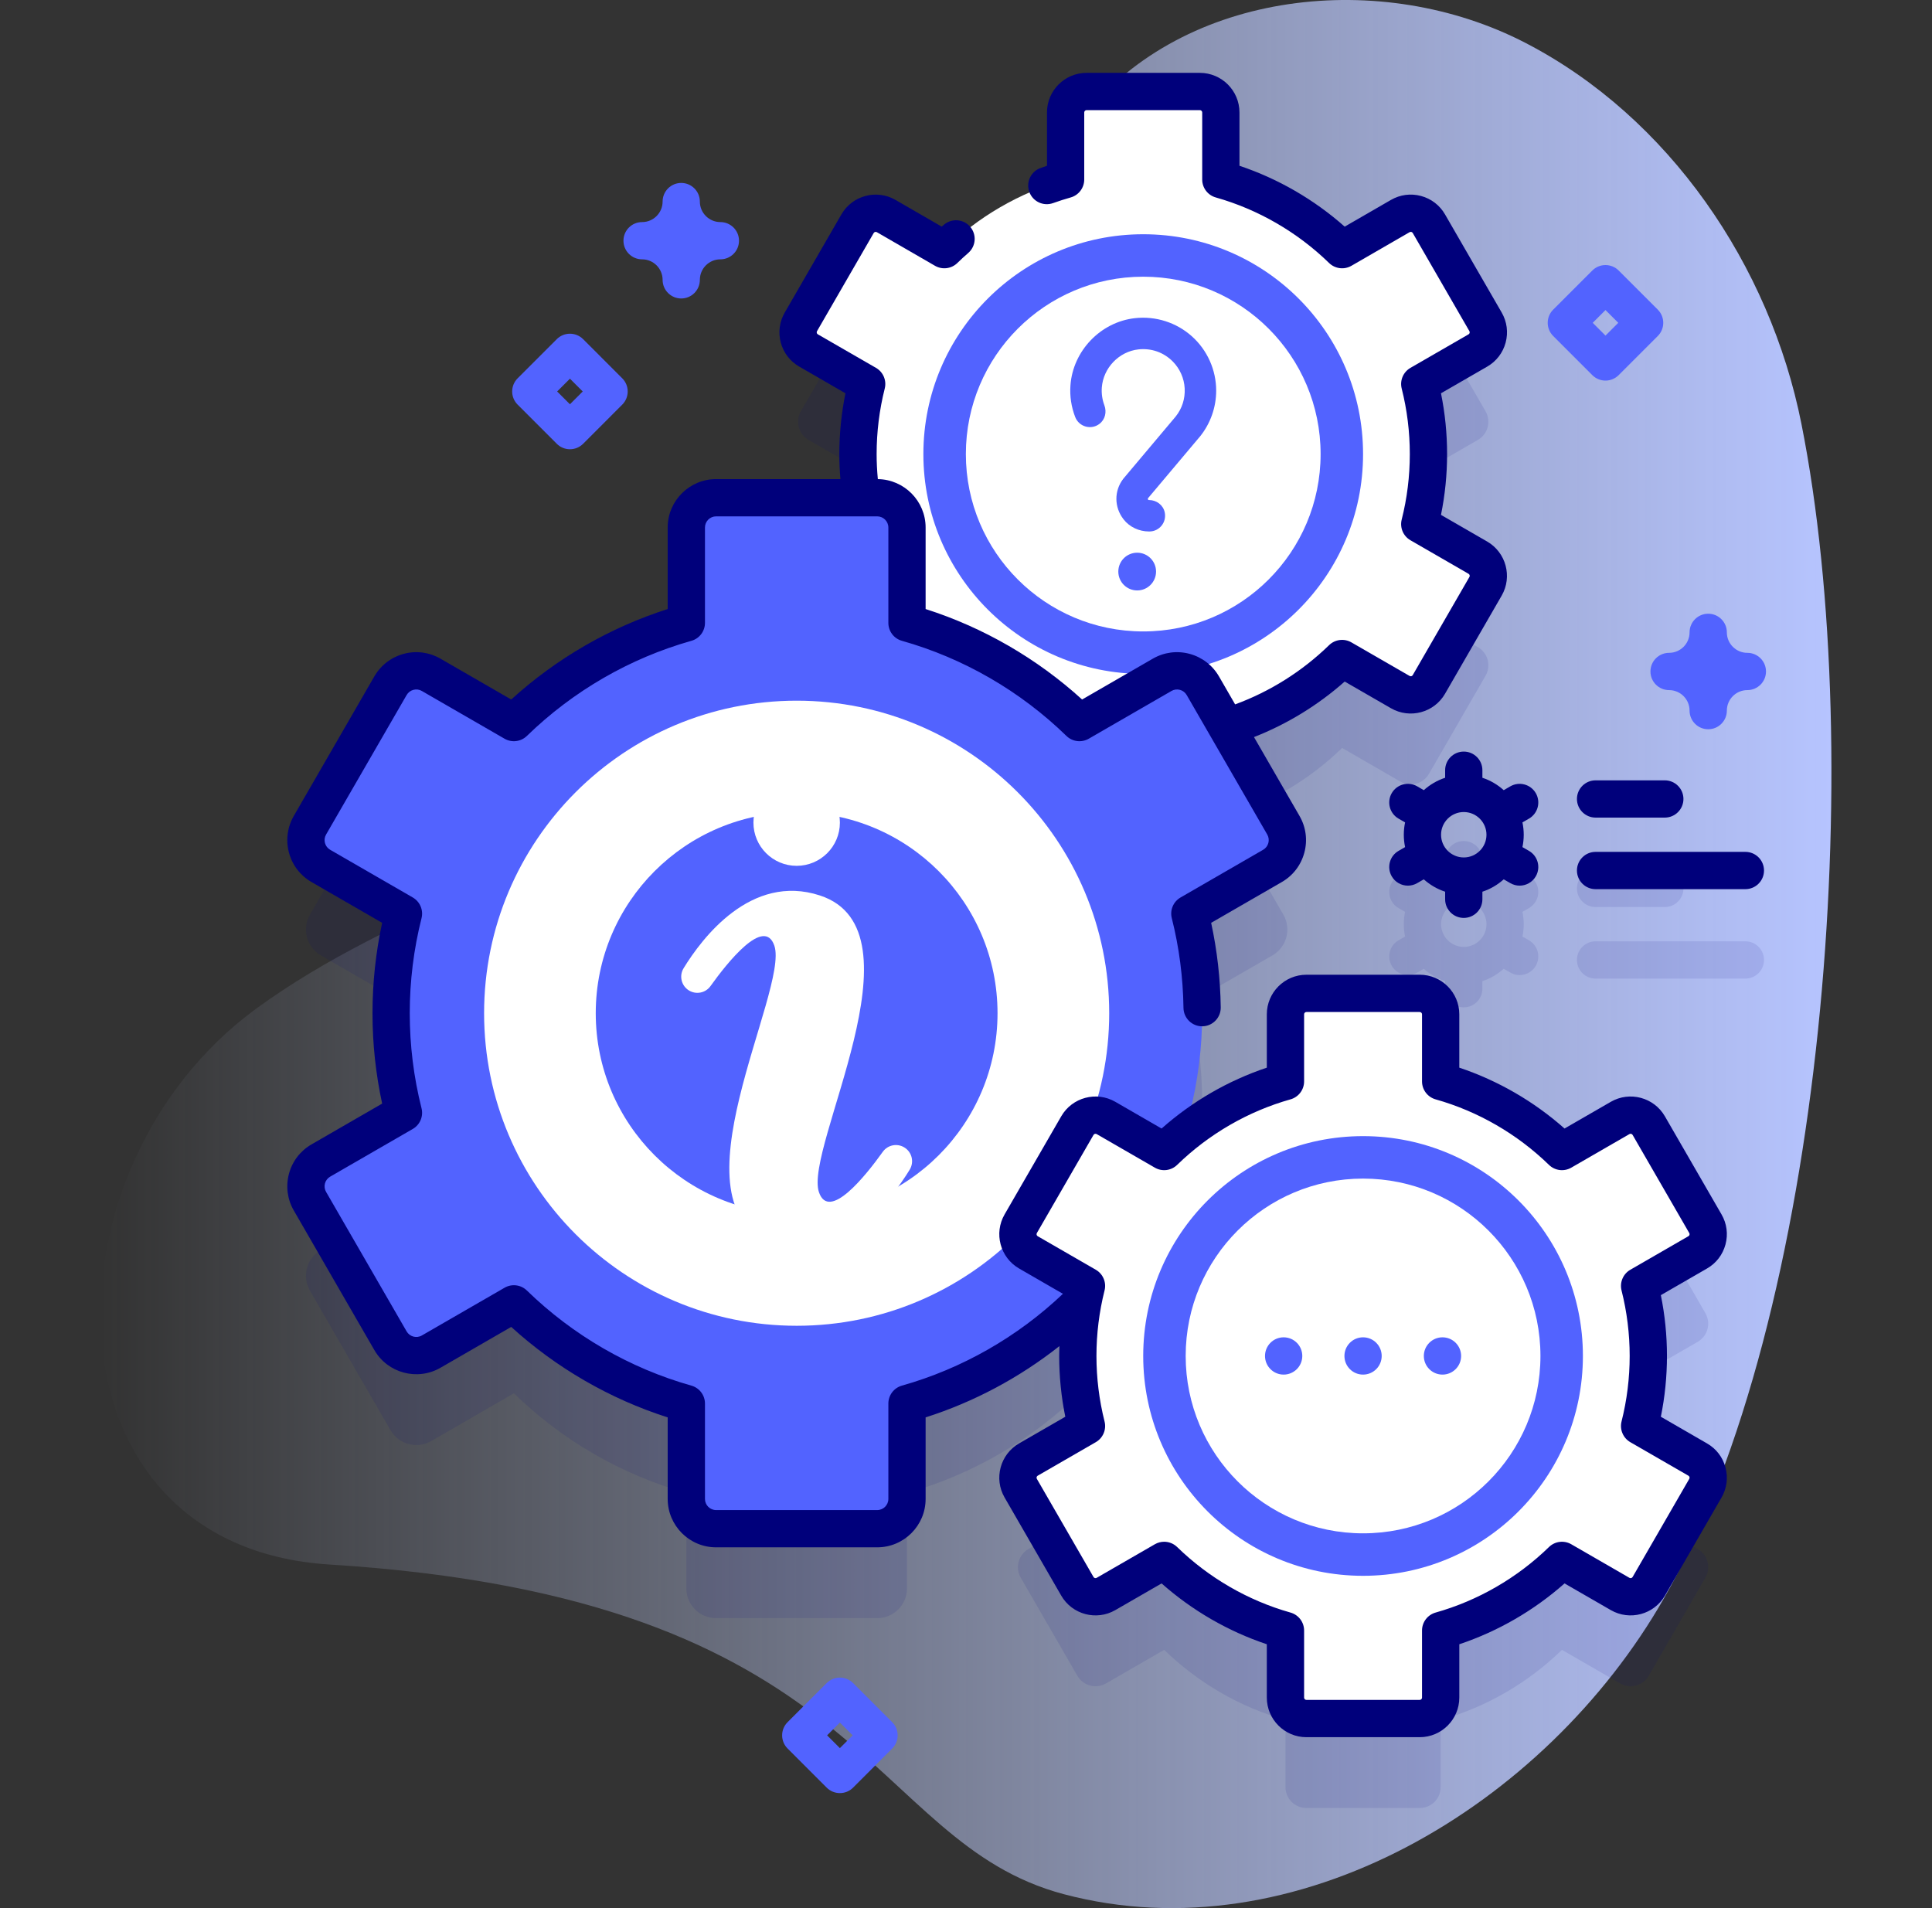 <svg width="81" height="80" viewBox="0 0 81 80" fill="none" xmlns="http://www.w3.org/2000/svg">
<rect x="0" y="0" width="81" height="80" fill="#333333" stroke="none"/>
<path d="M75.525 17.768C74.203 11.124 69.97 4.911 63.954 1.797C57.938 -1.317 49.676 -0.438 45.448 4.855C43.095 7.8 42.218 11.614 40.886 15.14C37.245 24.786 29.665 32.878 20.278 37.141C16.969 38.644 13.677 40.146 10.742 42.289C1.582 48.978 1.582 64.833 13.824 65.596C36.406 67.002 36.273 77.207 44.599 79.416C54.303 81.99 64.775 75.733 69.759 67.017C76.519 55.196 78.306 31.746 75.525 17.768Z" fill="url(#paint0_linear_1569_3633)"/>
<g opacity="0.1">
<path d="M66.895 38.029H69.797C70.229 38.029 70.579 37.679 70.579 37.248C70.579 36.817 70.229 36.467 69.797 36.467H66.895C66.464 36.467 66.114 36.817 66.114 37.248C66.114 37.679 66.464 38.029 66.895 38.029Z" fill="#00007B"/>
<path d="M73.175 39.466H66.895C66.464 39.466 66.114 39.816 66.114 40.248C66.114 40.679 66.464 41.029 66.895 41.029H73.175C73.607 41.029 73.957 40.679 73.957 40.248C73.957 39.816 73.607 39.466 73.175 39.466Z" fill="#00007B"/>
<path d="M64.389 37.004C64.173 36.631 63.695 36.503 63.322 36.718L63.044 36.879C62.788 36.648 62.485 36.469 62.15 36.359V36.042C62.15 35.611 61.8 35.261 61.369 35.261C60.937 35.261 60.588 35.611 60.588 36.042V36.359C60.253 36.469 59.95 36.648 59.693 36.879L59.416 36.718C59.042 36.503 58.565 36.631 58.349 37.004C58.133 37.378 58.261 37.856 58.635 38.072L58.909 38.23C58.874 38.397 58.855 38.57 58.855 38.748C58.855 38.925 58.874 39.099 58.909 39.266L58.635 39.424C58.261 39.64 58.133 40.117 58.349 40.491C58.494 40.742 58.756 40.882 59.026 40.882C59.159 40.882 59.293 40.848 59.416 40.777L59.693 40.617C59.95 40.847 60.253 41.026 60.588 41.136V41.454C60.588 41.885 60.937 42.235 61.369 42.235C61.8 42.235 62.15 41.885 62.15 41.454V41.136C62.485 41.026 62.788 40.847 63.044 40.617L63.322 40.777C63.445 40.848 63.579 40.882 63.711 40.882C63.981 40.882 64.244 40.742 64.389 40.491C64.605 40.117 64.477 39.64 64.103 39.424L63.829 39.266C63.864 39.099 63.883 38.925 63.883 38.748C63.883 38.57 63.864 38.397 63.829 38.23L64.103 38.072C64.477 37.856 64.605 37.378 64.389 37.004ZM61.369 39.7C60.844 39.7 60.417 39.273 60.417 38.748C60.417 38.223 60.844 37.796 61.369 37.796C61.894 37.796 62.321 38.223 62.321 38.748C62.321 39.273 61.894 39.7 61.369 39.7Z" fill="#00007B"/>
</g>
<path opacity="0.1" d="M71.178 64.945L68.742 63.538C68.979 62.598 69.106 61.614 69.106 60.601C69.106 59.587 68.98 58.603 68.742 57.663L71.178 56.257C71.598 56.014 71.742 55.477 71.5 55.057L69.125 50.943C68.882 50.523 68.345 50.379 67.925 50.621L65.486 52.03C64.08 50.663 62.341 49.637 60.401 49.09V46.277C60.401 45.792 60.007 45.399 59.522 45.399H54.772C54.287 45.399 53.894 45.792 53.894 46.277V49.09C52.639 49.444 51.469 49.998 50.419 50.715L49.885 50.407C50.223 49.071 50.403 47.672 50.403 46.231C50.403 44.79 50.223 43.391 49.885 42.054L53.349 40.055C53.946 39.71 54.151 38.946 53.806 38.349L51.426 34.226C53.268 33.663 54.922 32.669 56.269 31.359L58.708 32.767C59.128 33.01 59.665 32.866 59.908 32.446L62.283 28.332C62.525 27.912 62.381 27.375 61.961 27.132L59.525 25.725C59.762 24.785 59.889 23.801 59.889 22.788C59.889 21.774 59.763 20.79 59.525 19.85L61.961 18.444C62.381 18.201 62.525 17.664 62.283 17.244L59.908 13.13C59.665 12.71 59.128 12.566 58.708 12.808L56.269 14.217C54.863 12.85 53.124 11.824 51.184 11.277V8.464C51.184 7.979 50.79 7.586 50.305 7.586H45.555C45.07 7.586 44.676 7.979 44.676 8.464V11.277C42.736 11.824 40.996 12.849 39.592 14.217L37.153 12.808C36.732 12.566 36.195 12.71 35.953 13.13L33.577 17.244C33.335 17.664 33.479 18.201 33.899 18.444L36.335 19.85C36.098 20.79 35.971 21.774 35.971 22.788C35.971 23.41 36.019 24.021 36.111 24.618H30.024C29.334 24.618 28.775 25.177 28.775 25.867V29.866C26.016 30.644 23.543 32.101 21.545 34.045L18.077 32.043C17.48 31.698 16.716 31.903 16.371 32.5L12.995 38.349C12.65 38.946 12.854 39.71 13.452 40.055L16.916 42.055C16.578 43.391 16.398 44.79 16.398 46.231C16.398 47.672 16.578 49.071 16.916 50.407L13.452 52.407C12.854 52.752 12.65 53.516 12.995 54.113L16.371 59.962C16.716 60.559 17.48 60.764 18.077 60.419L21.545 58.417C23.543 60.361 26.016 61.818 28.775 62.596V66.595C28.775 67.285 29.334 67.844 30.024 67.844H36.777C37.467 67.844 38.026 67.285 38.026 66.595V62.596C40.785 61.818 43.258 60.361 45.255 58.417L45.376 58.486C45.253 59.173 45.188 59.879 45.188 60.601C45.188 61.614 45.315 62.599 45.552 63.538L43.116 64.945C42.696 65.188 42.552 65.725 42.794 66.145L45.169 70.259C45.412 70.679 45.949 70.823 46.37 70.58L48.809 69.172C50.214 70.539 51.953 71.564 53.894 72.112V74.924C53.894 75.409 54.287 75.803 54.772 75.803H59.522C60.007 75.803 60.401 75.409 60.401 74.924V72.112C62.341 71.564 64.081 70.539 65.486 69.172L67.925 70.58C68.345 70.823 68.882 70.679 69.125 70.259L71.5 66.145C71.743 65.725 71.598 65.188 71.178 64.945Z" fill="#00007B"/>
<path d="M59.889 19.038C59.889 18.024 59.762 17.04 59.525 16.1L61.961 14.694C62.381 14.451 62.525 13.914 62.283 13.494L59.908 9.38C59.665 8.96 59.128 8.816 58.708 9.058L56.269 10.467C54.863 9.1 53.124 8.074 51.184 7.527V4.714C51.184 4.229 50.79 3.836 50.305 3.836H45.555C45.07 3.836 44.676 4.229 44.676 4.714V7.527C42.736 8.074 40.997 9.099 39.592 10.467L37.152 9.058C36.732 8.816 36.195 8.96 35.952 9.38L33.577 13.494C33.335 13.914 33.479 14.451 33.899 14.694L36.335 16.1C36.098 17.04 35.971 18.024 35.971 19.038C35.971 20.051 36.098 21.035 36.335 21.975L33.899 23.382C33.479 23.624 33.335 24.162 33.577 24.582L35.952 28.696C36.195 29.116 36.732 29.26 37.152 29.017L39.592 27.609C40.997 28.976 42.736 30.001 44.676 30.549V33.361C44.676 33.846 45.07 34.24 45.555 34.24H50.305C50.79 34.24 51.184 33.846 51.184 33.361V30.548C53.124 30.001 54.864 28.976 56.269 27.609L58.708 29.017C59.128 29.259 59.665 29.116 59.908 28.695L62.283 24.582C62.525 24.162 62.381 23.624 61.961 23.382L59.525 21.975C59.762 21.035 59.889 20.051 59.889 19.038Z" fill="white"/>
<path d="M47.93 28.255C53.021 28.255 57.147 24.128 57.147 19.038C57.147 13.947 53.021 9.821 47.93 9.821C42.84 9.821 38.713 13.947 38.713 19.038C38.713 24.128 42.84 28.255 47.93 28.255Z" fill="#5263FF"/>
<path d="M47.93 26.474C52.037 26.474 55.367 23.145 55.367 19.038C55.367 14.931 52.037 11.601 47.93 11.601C43.823 11.601 40.494 14.931 40.494 19.038C40.494 23.145 43.823 26.474 47.93 26.474Z" fill="white"/>
<path d="M46.093 17.773C45.743 18.039 45.236 17.894 45.078 17.484C44.916 17.066 44.846 16.613 44.879 16.157C44.982 14.71 46.145 13.498 47.584 13.339C48.454 13.243 49.323 13.521 49.97 14.1C50.618 14.68 50.989 15.511 50.989 16.379C50.989 17.073 50.75 17.753 50.316 18.294C50.312 18.298 50.309 18.302 50.306 18.305L48.13 20.89C48.124 20.9 48.118 20.916 48.13 20.94C48.142 20.965 48.155 20.965 48.167 20.965H48.179C48.488 20.967 48.766 21.175 48.831 21.477C48.923 21.905 48.599 22.283 48.188 22.283H48.173C47.76 22.282 47.36 22.101 47.106 21.774C46.705 21.26 46.711 20.576 47.088 20.082C47.094 20.074 47.101 20.066 47.107 20.058L49.292 17.462C49.56 17.127 49.691 16.716 49.668 16.282C49.646 15.859 49.465 15.454 49.167 15.154C48.784 14.77 48.269 14.59 47.729 14.649C46.913 14.739 46.253 15.428 46.194 16.25C46.176 16.506 46.214 16.76 46.302 16.994C46.408 17.276 46.332 17.592 46.093 17.773Z" fill="#5263FF"/>
<path d="M47.677 24.755C48.114 24.755 48.468 24.401 48.468 23.964C48.468 23.527 48.114 23.173 47.677 23.173C47.24 23.173 46.886 23.527 46.886 23.964C46.886 24.401 47.24 24.755 47.677 24.755Z" fill="#5263FF"/>
<path d="M50.403 42.481C50.403 41.04 50.223 39.641 49.885 38.304L53.349 36.305C53.946 35.96 54.151 35.196 53.806 34.599L50.429 28.75C50.084 28.153 49.321 27.948 48.723 28.293L45.255 30.295C43.258 28.351 40.785 26.894 38.026 26.116V22.117C38.026 21.427 37.467 20.868 36.777 20.868H30.024C29.334 20.868 28.775 21.427 28.775 22.117V26.116C26.016 26.894 23.543 28.351 21.545 30.295L18.077 28.293C17.48 27.948 16.716 28.153 16.371 28.75L12.995 34.599C12.65 35.196 12.854 35.96 13.452 36.305L16.916 38.304C16.578 39.641 16.398 41.04 16.398 42.481C16.398 43.922 16.578 45.321 16.916 46.657L13.452 48.657C12.854 49.002 12.65 49.766 12.995 50.363L16.371 56.212C16.716 56.809 17.48 57.014 18.077 56.669L21.545 54.666C23.543 56.611 26.016 58.068 28.775 58.846V62.845C28.775 63.535 29.334 64.094 30.024 64.094H36.777C37.467 64.094 38.026 63.535 38.026 62.845V58.846C40.785 58.068 43.258 56.611 45.255 54.666L48.723 56.669C49.321 57.014 50.084 56.809 50.429 56.212L53.806 50.363C54.151 49.766 53.946 49.002 53.349 48.657L49.885 46.657C50.222 45.321 50.403 43.922 50.403 42.481Z" fill="#5263FF"/>
<path d="M33.4 55.585C40.637 55.585 46.504 49.718 46.504 42.481C46.504 35.243 40.637 29.377 33.4 29.377C26.163 29.377 20.296 35.243 20.296 42.481C20.296 49.718 26.163 55.585 33.4 55.585Z" fill="white"/>
<path d="M33.4 50.903C38.051 50.903 41.822 47.132 41.822 42.481C41.822 37.829 38.051 34.058 33.4 34.058C28.748 34.058 24.977 37.829 24.977 42.481C24.977 47.132 28.748 50.903 33.4 50.903Z" fill="#5263FF"/>
<path d="M37.917 48.109C37.615 47.922 37.219 48.001 37.012 48.29C36.305 49.279 34.759 51.226 34.335 49.985C33.698 48.121 38.854 39.009 34.376 37.544C31.486 36.598 29.427 39.341 28.66 40.595C28.465 40.913 28.565 41.329 28.882 41.525C29.185 41.712 29.581 41.633 29.788 41.343C30.495 40.355 32.041 38.408 32.465 39.649C33.102 41.513 27.946 50.625 32.424 52.09C35.314 53.036 37.373 50.293 38.14 49.039C38.334 48.72 38.236 48.305 37.917 48.109Z" fill="white"/>
<path d="M33.4 36.301C34.401 36.301 35.213 35.49 35.213 34.489C35.213 33.488 34.401 32.677 33.4 32.677C32.399 32.677 31.588 33.488 31.588 34.489C31.588 35.49 32.399 36.301 33.4 36.301Z" fill="white"/>
<path d="M69.106 56.851C69.106 55.837 68.979 54.853 68.742 53.913L71.178 52.507C71.598 52.264 71.742 51.727 71.499 51.307L69.124 47.193C68.882 46.773 68.344 46.629 67.924 46.871L65.485 48.28C64.08 46.913 62.341 45.887 60.4 45.34V42.527C60.4 42.042 60.007 41.649 59.522 41.649H54.772C54.287 41.649 53.893 42.042 53.893 42.527V45.34C51.953 45.887 50.213 46.912 48.808 48.28L46.369 46.871C45.949 46.629 45.412 46.773 45.169 47.193L42.794 51.307C42.552 51.727 42.696 52.264 43.116 52.507L45.552 53.913C45.315 54.853 45.188 55.837 45.188 56.851C45.188 57.864 45.314 58.849 45.552 59.788L43.116 61.195C42.696 61.437 42.552 61.975 42.794 62.395L45.169 66.509C45.412 66.929 45.949 67.073 46.369 66.83L48.808 65.422C50.213 66.789 51.953 67.814 53.893 68.362V71.174C53.893 71.659 54.287 72.053 54.772 72.053H59.522C60.007 72.053 60.4 71.659 60.4 71.174V68.362C62.341 67.814 64.08 66.789 65.485 65.422L67.924 66.83C68.344 67.073 68.882 66.929 69.124 66.509L71.499 62.395C71.742 61.975 71.598 61.438 71.178 61.195L68.742 59.788C68.979 58.849 69.106 57.864 69.106 56.851Z" fill="white"/>
<path d="M66.895 34.279H69.797C70.229 34.279 70.579 33.929 70.579 33.498C70.579 33.067 70.229 32.717 69.797 32.717H66.895C66.464 32.717 66.114 33.067 66.114 33.498C66.114 33.929 66.464 34.279 66.895 34.279Z" fill="#00007B"/>
<path d="M73.175 35.716H66.895C66.464 35.716 66.114 36.066 66.114 36.498C66.114 36.929 66.464 37.279 66.895 37.279H73.175C73.607 37.279 73.957 36.929 73.957 36.498C73.957 36.066 73.607 35.716 73.175 35.716Z" fill="#00007B"/>
<path d="M62.15 32.609V32.292C62.15 31.861 61.8 31.511 61.369 31.511C60.937 31.511 60.588 31.861 60.588 32.292V32.609C60.253 32.719 59.95 32.898 59.693 33.129L59.416 32.968C59.042 32.753 58.565 32.881 58.349 33.254C58.133 33.628 58.261 34.106 58.635 34.322L58.909 34.48C58.874 34.647 58.855 34.82 58.855 34.998C58.855 35.175 58.874 35.349 58.909 35.516L58.635 35.674C58.261 35.89 58.133 36.367 58.349 36.741C58.494 36.992 58.756 37.132 59.026 37.132C59.159 37.132 59.293 37.098 59.416 37.027L59.693 36.867C59.95 37.097 60.253 37.276 60.588 37.386V37.704C60.588 38.135 60.937 38.485 61.369 38.485C61.8 38.485 62.15 38.135 62.15 37.704V37.386C62.485 37.276 62.788 37.097 63.044 36.867L63.322 37.027C63.445 37.098 63.579 37.132 63.711 37.132C63.981 37.132 64.244 36.992 64.389 36.741C64.605 36.367 64.477 35.89 64.103 35.674L63.829 35.516C63.864 35.349 63.883 35.175 63.883 34.998C63.883 34.82 63.864 34.647 63.829 34.48L64.103 34.322C64.477 34.106 64.605 33.628 64.389 33.254C64.173 32.881 63.695 32.753 63.322 32.968L63.044 33.129C62.788 32.898 62.485 32.719 62.15 32.609ZM61.369 35.95C60.844 35.95 60.417 35.523 60.417 34.998C60.417 34.473 60.844 34.046 61.369 34.046C61.894 34.046 62.321 34.473 62.321 34.998C62.321 35.523 61.894 35.95 61.369 35.95Z" fill="#00007B"/>
<path d="M72.342 52.175C72.457 51.747 72.398 51.3 72.176 50.916L69.801 46.802C69.344 46.01 68.327 45.737 67.534 46.195L65.594 47.315C64.309 46.176 62.802 45.305 61.182 44.763V42.527C61.182 41.612 60.437 40.867 59.522 40.867H54.772C53.857 40.867 53.112 41.612 53.112 42.527V44.763C51.492 45.305 49.985 46.176 48.7 47.315L46.76 46.195C45.967 45.737 44.95 46.01 44.493 46.802L42.118 50.916C41.66 51.709 41.933 52.726 42.725 53.183L44.564 54.245C42.657 56.055 40.328 57.385 37.814 58.094C37.477 58.189 37.245 58.496 37.245 58.846V62.845C37.245 63.103 37.035 63.312 36.777 63.312H30.023C29.766 63.312 29.556 63.103 29.556 62.845V58.846C29.556 58.496 29.323 58.189 28.986 58.094C26.408 57.367 24.023 55.988 22.09 54.107C21.839 53.862 21.457 53.815 21.154 53.99L17.686 55.992C17.463 56.121 17.177 56.044 17.048 55.821L13.671 49.972C13.608 49.864 13.592 49.738 13.624 49.617C13.656 49.497 13.734 49.396 13.842 49.333L17.306 47.333C17.608 47.159 17.758 46.804 17.673 46.466C17.345 45.168 17.179 43.828 17.179 42.481C17.179 41.134 17.345 39.793 17.673 38.496C17.758 38.157 17.608 37.803 17.306 37.628L13.842 35.628C13.734 35.566 13.657 35.465 13.624 35.344C13.592 35.224 13.608 35.097 13.671 34.989L17.048 29.141C17.11 29.033 17.211 28.955 17.332 28.923C17.452 28.89 17.578 28.907 17.686 28.97L21.154 30.972C21.457 31.146 21.839 31.099 22.09 30.855C24.023 28.974 26.408 27.595 28.987 26.867C29.323 26.773 29.556 26.465 29.556 26.116V22.117C29.556 21.859 29.766 21.649 30.023 21.649H36.777C37.035 21.649 37.245 21.859 37.245 22.117V26.116C37.245 26.465 37.477 26.773 37.814 26.867C40.393 27.595 42.778 28.974 44.711 30.855C44.961 31.099 45.343 31.146 45.646 30.972L49.114 28.97C49.222 28.907 49.348 28.89 49.469 28.923C49.59 28.955 49.69 29.032 49.753 29.141L53.13 34.989C53.192 35.098 53.209 35.224 53.176 35.344C53.144 35.465 53.066 35.566 52.958 35.628L49.495 37.628C49.192 37.803 49.042 38.157 49.128 38.496C49.436 39.715 49.6 40.981 49.618 42.258C49.624 42.69 49.981 43.036 50.41 43.029C50.841 43.023 51.186 42.668 51.18 42.237C51.164 41.038 51.029 39.848 50.778 38.691L53.739 36.982C54.209 36.711 54.545 36.273 54.685 35.749C54.826 35.225 54.754 34.678 54.482 34.208L52.574 30.903C53.962 30.359 55.256 29.568 56.377 28.575L58.317 29.694C59.111 30.152 60.128 29.878 60.584 29.086L62.959 24.971C63.415 24.18 63.143 23.164 62.351 22.705L60.414 21.587C60.584 20.751 60.67 19.896 60.67 19.038C60.67 18.18 60.584 17.325 60.414 16.489L62.351 15.371C62.735 15.149 63.01 14.792 63.125 14.363C63.239 13.935 63.181 13.488 62.959 13.103L60.584 8.99C60.363 8.606 60.005 8.331 59.576 8.216C59.148 8.101 58.701 8.16 58.316 8.382L56.377 9.502C55.093 8.365 53.586 7.493 51.965 6.95V4.714C51.965 3.799 51.22 3.055 50.304 3.055H45.554C44.639 3.055 43.895 3.799 43.895 4.714V6.951C43.807 6.98 43.717 7.011 43.626 7.044C43.219 7.189 43.008 7.636 43.153 8.043C43.298 8.449 43.745 8.661 44.151 8.515C44.415 8.421 44.656 8.344 44.887 8.279C45.224 8.184 45.457 7.877 45.457 7.527V4.714C45.457 4.662 45.502 4.617 45.554 4.617H50.304C50.358 4.617 50.403 4.661 50.403 4.714V7.527C50.403 7.876 50.635 8.183 50.971 8.278C52.749 8.781 54.392 9.732 55.723 11.027C55.974 11.271 56.356 11.319 56.659 11.144L59.097 9.735C59.121 9.721 59.146 9.718 59.172 9.725C59.198 9.732 59.217 9.747 59.231 9.77L61.605 13.884C61.632 13.93 61.617 13.99 61.57 14.017L59.134 15.423C58.831 15.598 58.681 15.952 58.767 16.291C58.993 17.186 59.107 18.109 59.107 19.037C59.107 19.967 58.993 20.891 58.767 21.783C58.681 22.122 58.831 22.477 59.134 22.651L61.569 24.057C61.617 24.085 61.633 24.144 61.606 24.19L59.23 28.305C59.204 28.351 59.144 28.367 59.098 28.34L56.659 26.933C56.356 26.758 55.974 26.805 55.723 27.049C54.598 28.144 53.246 28.995 51.783 29.532L51.106 28.359C50.834 27.89 50.397 27.554 49.873 27.413C49.349 27.273 48.802 27.345 48.332 27.616L45.368 29.328C43.477 27.608 41.229 26.308 38.807 25.535V22.117C38.807 21.007 37.911 20.103 36.804 20.088C36.771 19.738 36.753 19.386 36.753 19.038C36.753 18.11 36.867 17.186 37.093 16.291C37.179 15.952 37.029 15.598 36.726 15.423L34.288 14.017C34.265 14.004 34.25 13.984 34.244 13.959C34.237 13.933 34.24 13.909 34.254 13.884L36.63 9.77C36.656 9.724 36.716 9.708 36.762 9.734L39.201 11.144C39.505 11.319 39.888 11.271 40.139 11.025C40.28 10.886 40.43 10.749 40.595 10.605C40.921 10.322 40.955 9.829 40.672 9.503C40.389 9.178 39.896 9.143 39.57 9.426C39.541 9.451 39.512 9.477 39.483 9.502L37.543 8.381C36.75 7.924 35.733 8.197 35.276 8.989L32.902 13.102C32.679 13.486 32.62 13.934 32.734 14.363C32.849 14.791 33.124 15.149 33.508 15.37L35.446 16.489C35.276 17.325 35.19 18.18 35.19 19.037C35.19 19.386 35.206 19.736 35.234 20.087H30.023C28.904 20.087 27.993 20.997 27.993 22.117V25.535C25.571 26.308 23.323 27.608 21.433 29.328L18.468 27.616C17.998 27.345 17.451 27.273 16.927 27.413C16.404 27.554 15.966 27.89 15.694 28.359L12.318 34.208C12.047 34.678 11.975 35.225 12.115 35.749C12.255 36.272 12.591 36.71 13.061 36.981L16.022 38.691C15.753 39.932 15.617 41.204 15.617 42.481C15.617 43.758 15.753 45.03 16.022 46.27L13.061 47.98C12.591 48.251 12.255 48.689 12.115 49.213C11.975 49.737 12.047 50.284 12.318 50.753L15.694 56.602C16.254 57.572 17.498 57.905 18.468 57.345L21.433 55.633C23.323 57.353 25.571 58.653 27.993 59.426V62.844C27.993 63.964 28.904 64.874 30.023 64.874H36.777C37.896 64.874 38.807 63.964 38.807 62.844V59.426C40.835 58.779 42.74 57.761 44.417 56.437C44.413 56.575 44.407 56.712 44.407 56.85C44.407 57.708 44.493 58.563 44.663 59.399L42.725 60.518C41.933 60.975 41.66 61.992 42.118 62.785L44.493 66.899C44.95 67.691 45.967 67.964 46.76 67.506L48.7 66.387C49.985 67.525 51.492 68.396 53.112 68.938V71.174C53.112 72.089 53.857 72.834 54.772 72.834H59.522C60.437 72.834 61.182 72.089 61.182 71.174V68.938C62.802 68.396 64.309 67.525 65.594 66.387L67.534 67.506C68.327 67.964 69.344 67.691 69.802 66.899L72.177 62.785C72.398 62.401 72.457 61.954 72.342 61.526C72.228 61.097 71.953 60.739 71.569 60.518L69.632 59.399C69.802 58.563 69.888 57.708 69.888 56.85C69.888 55.992 69.802 55.138 69.632 54.301L71.569 53.183C71.953 52.962 72.227 52.604 72.342 52.175ZM70.833 51.771C70.826 51.797 70.811 51.817 70.787 51.83L68.351 53.237C68.049 53.411 67.899 53.766 67.984 54.105C68.21 54.998 68.325 55.922 68.325 56.851C68.325 57.779 68.21 58.703 67.984 59.597C67.899 59.935 68.049 60.29 68.351 60.465L70.788 61.871C70.811 61.885 70.826 61.904 70.833 61.93C70.84 61.956 70.836 61.981 70.823 62.004L68.448 66.118C68.421 66.164 68.362 66.18 68.315 66.153L65.876 64.745C65.573 64.57 65.191 64.618 64.941 64.862C63.608 66.158 61.965 67.108 60.188 67.609C59.852 67.704 59.619 68.011 59.619 68.361V71.174C59.619 71.228 59.576 71.271 59.522 71.271H54.772C54.718 71.271 54.675 71.228 54.675 71.174V68.361C54.675 68.011 54.442 67.704 54.105 67.609C52.328 67.108 50.685 66.158 49.353 64.862C49.203 64.716 49.007 64.64 48.808 64.64C48.674 64.64 48.539 64.675 48.418 64.745L45.978 66.153C45.932 66.18 45.872 66.164 45.846 66.118L43.471 62.004C43.444 61.958 43.46 61.898 43.506 61.871L45.942 60.465C46.245 60.29 46.395 59.935 46.309 59.597C46.084 58.703 45.969 57.779 45.969 56.85C45.969 55.922 46.084 54.998 46.309 54.104C46.395 53.766 46.245 53.411 45.942 53.236L43.506 51.83C43.46 51.803 43.444 51.743 43.471 51.697L45.846 47.583C45.872 47.537 45.932 47.521 45.978 47.548L48.418 48.956C48.721 49.131 49.103 49.083 49.353 48.839C50.685 47.543 52.328 46.593 54.105 46.092C54.442 45.997 54.675 45.69 54.675 45.34V42.527C54.675 42.473 54.718 42.43 54.772 42.43H59.522C59.576 42.43 59.619 42.473 59.619 42.527V45.34C59.619 45.69 59.852 45.997 60.188 46.092C61.965 46.593 63.608 47.543 64.941 48.839C65.191 49.083 65.573 49.131 65.876 48.956L68.315 47.548C68.362 47.521 68.421 47.537 68.448 47.583L70.823 51.697C70.836 51.721 70.84 51.745 70.833 51.771Z" fill="#00007B"/>
<path d="M57.147 66.068C62.237 66.068 66.364 61.941 66.364 56.851C66.364 51.76 62.237 47.634 57.147 47.634C52.056 47.634 47.93 51.76 47.93 56.851C47.93 61.941 52.056 66.068 57.147 66.068Z" fill="#5263FF"/>
<path d="M57.147 64.287C61.254 64.287 64.584 60.958 64.584 56.851C64.584 52.744 61.254 49.414 57.147 49.414C53.04 49.414 49.71 52.744 49.71 56.851C49.71 60.958 53.04 64.287 57.147 64.287Z" fill="white"/>
<path d="M53.817 57.632C54.249 57.632 54.599 57.282 54.599 56.851C54.599 56.419 54.249 56.069 53.817 56.069C53.386 56.069 53.036 56.419 53.036 56.851C53.036 57.282 53.386 57.632 53.817 57.632Z" fill="#5263FF"/>
<path d="M57.147 57.632C57.578 57.632 57.928 57.282 57.928 56.851C57.928 56.419 57.578 56.069 57.147 56.069C56.715 56.069 56.366 56.419 56.366 56.851C56.366 57.282 56.715 57.632 57.147 57.632Z" fill="#5263FF"/>
<path d="M60.477 57.632C60.908 57.632 61.258 57.282 61.258 56.851C61.258 56.419 60.908 56.069 60.477 56.069C60.045 56.069 59.695 56.419 59.695 56.851C59.695 57.282 60.045 57.632 60.477 57.632Z" fill="#5263FF"/>
<path d="M28.561 12.514C28.13 12.514 27.78 12.164 27.78 11.733C27.78 11.259 27.394 10.873 26.92 10.873C26.489 10.873 26.139 10.524 26.139 10.092C26.139 9.661 26.489 9.311 26.92 9.311C27.394 9.311 27.78 8.925 27.78 8.452C27.78 8.02 28.13 7.67 28.561 7.67C28.992 7.67 29.342 8.02 29.342 8.452C29.342 8.925 29.728 9.311 30.202 9.311C30.633 9.311 30.983 9.661 30.983 10.092C30.983 10.524 30.633 10.873 30.202 10.873C29.728 10.873 29.342 11.259 29.342 11.733C29.342 12.164 28.993 12.514 28.561 12.514Z" fill="#5263FF"/>
<path d="M71.618 30.575C71.186 30.575 70.836 30.225 70.836 29.793C70.836 29.319 70.451 28.934 69.977 28.934C69.546 28.934 69.196 28.584 69.196 28.153C69.196 27.721 69.546 27.371 69.977 27.371C70.451 27.371 70.836 26.986 70.836 26.512C70.836 26.081 71.186 25.731 71.618 25.731C72.049 25.731 72.399 26.081 72.399 26.512C72.399 26.986 72.784 27.371 73.258 27.371C73.69 27.371 74.04 27.721 74.04 28.153C74.04 28.584 73.69 28.934 73.258 28.934C72.784 28.934 72.399 29.319 72.399 29.793C72.399 30.225 72.049 30.575 71.618 30.575Z" fill="#5263FF"/>
<path d="M35.213 75.178C35.013 75.178 34.813 75.102 34.66 74.95L33.02 73.309C32.715 73.004 32.715 72.509 33.02 72.204L34.66 70.564C34.966 70.259 35.46 70.259 35.765 70.564L37.406 72.204C37.711 72.509 37.711 73.004 37.406 73.309L35.765 74.95C35.613 75.102 35.413 75.178 35.213 75.178ZM34.677 72.757L35.213 73.292L35.749 72.757L35.213 72.221L34.677 72.757Z" fill="#5263FF"/>
<path d="M23.895 18.835C23.695 18.835 23.495 18.759 23.343 18.606L21.702 16.965C21.397 16.66 21.397 16.166 21.702 15.861L23.343 14.22C23.648 13.915 24.142 13.915 24.448 14.22L26.088 15.861C26.393 16.166 26.393 16.66 26.088 16.965L24.448 18.606C24.295 18.759 24.095 18.835 23.895 18.835ZM23.359 16.413L23.895 16.949L24.431 16.413L23.895 15.877L23.359 16.413Z" fill="#5263FF"/>
<path d="M67.311 15.957C67.111 15.957 66.911 15.88 66.758 15.728L65.118 14.087C64.812 13.782 64.812 13.287 65.118 12.982L66.758 11.342C67.063 11.037 67.558 11.037 67.863 11.342L69.504 12.982C69.809 13.287 69.809 13.782 69.504 14.087L67.863 15.728C67.71 15.88 67.511 15.957 67.311 15.957ZM66.775 13.535L67.311 14.07L67.847 13.535L67.311 12.999L66.775 13.535Z" fill="#5263FF"/>
<defs>
<linearGradient id="paint0_linear_1569_3633" x1="4.216" y1="40" x2="76.784" y2="40" gradientUnits="userSpaceOnUse">
<stop stop-color="#D1DDFF" stop-opacity="0"/>
<stop offset="1" stop-color="#B6C4FF"/>
</linearGradient>
</defs>
</svg>
